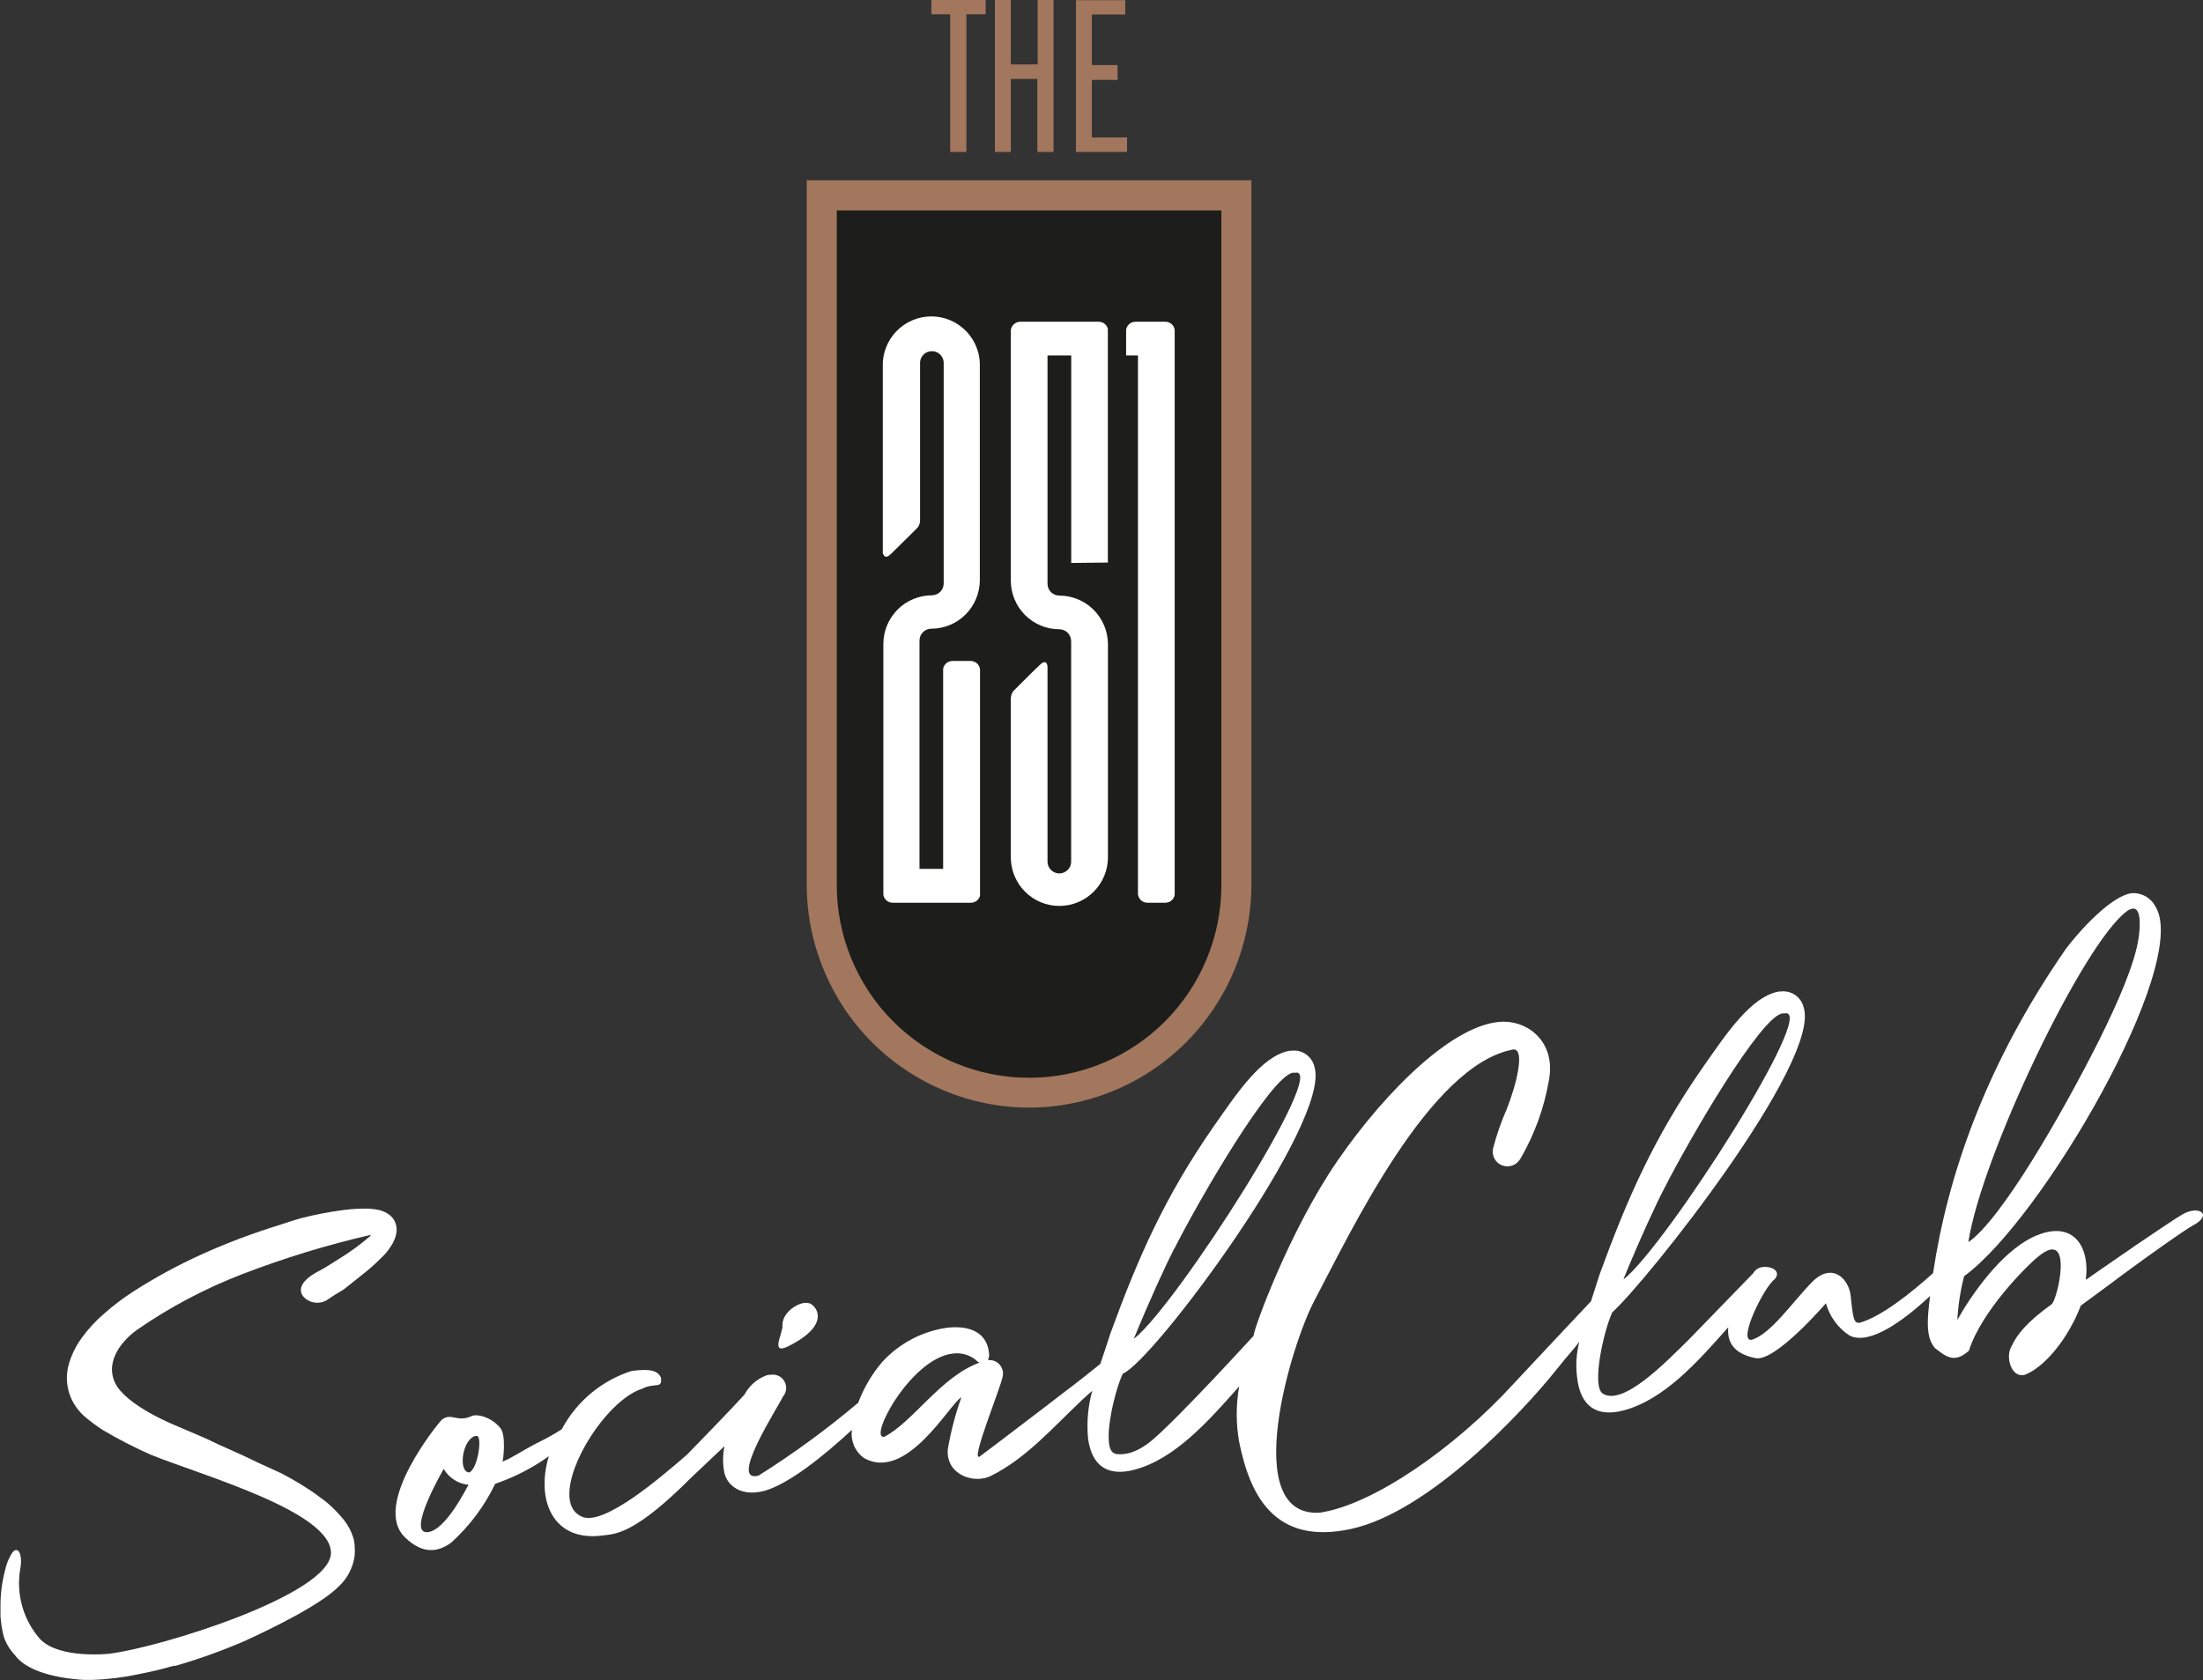 <svg width="194" height="148" viewBox="0 0 194 148" fill="none" xmlns="http://www.w3.org/2000/svg">
<rect x="0" y="0" width="194" height="148" fill="#333333" stroke="none"/>
<g clip-path="url(#clip0_991_4314)">
<path d="M90.621 97.565C85.453 97.556 80.497 95.503 76.831 91.851C73.164 88.199 71.085 83.244 71.043 78.064V15.879H110.199V77.956C110.186 83.155 108.119 88.138 104.45 91.813C100.78 95.488 95.808 97.556 90.621 97.565Z" fill="#A2775D"/>
<path d="M107.556 18.537H73.688V77.963C73.688 82.465 75.472 86.783 78.647 89.966C81.823 93.15 86.13 94.938 90.622 94.938C95.113 94.938 99.42 93.15 102.596 89.966C105.772 86.783 107.556 82.465 107.556 77.963V18.537Z" fill="#1D1D1B"/>
<path d="M83.675 13.386V1.263H82.018V0H86.8V1.263H85.101V13.386H83.675Z" fill="#A2775D"/>
<path d="M91.352 13.386V6.955H89.014V13.386H87.613V0H89.014V5.675H91.376V0H92.777V13.386H91.352Z" fill="#A2775D"/>
<path d="M94.75 13.385V0.016H99.093V1.279H96.151V5.732H98.414V7.037H96.151V12.105H99.251V13.385H94.75Z" fill="#A2775D"/>
<path d="M97.559 49.555V28.965C97.513 28.783 97.405 28.621 97.254 28.508C97.103 28.395 96.919 28.336 96.731 28.342H89.843C89.632 28.342 89.43 28.421 89.276 28.565C89.122 28.708 89.028 28.905 89.014 29.115V51.142C89.014 51.705 89.124 52.263 89.339 52.783C89.554 53.303 89.869 53.776 90.266 54.174C90.663 54.572 91.135 54.888 91.654 55.103C92.173 55.319 92.729 55.43 93.291 55.43C93.566 55.432 93.83 55.543 94.024 55.739C94.218 55.935 94.327 56.2 94.327 56.477V75.795C94.34 75.94 94.322 76.086 94.276 76.223C94.23 76.361 94.155 76.487 94.057 76.595C93.959 76.702 93.84 76.788 93.708 76.846C93.575 76.905 93.431 76.935 93.287 76.935C93.142 76.935 92.998 76.905 92.865 76.846C92.733 76.788 92.614 76.702 92.516 76.595C92.418 76.487 92.344 76.361 92.297 76.223C92.251 76.086 92.233 75.94 92.246 75.795V58.761C92.246 58.761 92.246 57.931 91.575 58.562C90.903 59.194 89.221 60.889 89.221 60.889C89.09 61.076 89.017 61.299 89.014 61.528V75.512C89.014 76.65 89.464 77.74 90.266 78.544C91.069 79.348 92.156 79.8 93.291 79.8C94.425 79.8 95.513 79.348 96.315 78.544C97.117 77.74 97.568 76.65 97.568 75.512V56.751C97.566 55.614 97.114 54.525 96.313 53.721C95.511 52.918 94.424 52.465 93.291 52.463C93.154 52.464 93.018 52.438 92.892 52.387C92.765 52.335 92.65 52.259 92.553 52.162C92.456 52.066 92.379 51.951 92.326 51.824C92.273 51.697 92.246 51.562 92.246 51.425V31.308H94.335V49.588L97.559 49.555Z" fill="white"/>
<path d="M100.212 78.769C100.233 78.975 100.329 79.165 100.483 79.303C100.636 79.442 100.835 79.518 101.041 79.517H102.616C102.814 79.519 103.006 79.452 103.158 79.325C103.31 79.199 103.411 79.022 103.445 78.827V29.039C103.412 28.835 103.305 28.651 103.144 28.522C102.983 28.393 102.78 28.328 102.575 28.341H100.038C99.833 28.328 99.629 28.393 99.469 28.522C99.308 28.651 99.201 28.835 99.168 29.039V31.308H100.212V78.769Z" fill="white"/>
<path d="M78.445 48.807C79.083 48.193 80.799 46.481 80.799 46.481C80.967 46.267 81.047 45.996 81.023 45.725C81.019 45.706 81.019 45.686 81.023 45.667V32.073C81.01 31.928 81.027 31.782 81.074 31.645C81.12 31.507 81.195 31.381 81.292 31.273C81.39 31.166 81.509 31.08 81.642 31.022C81.775 30.963 81.918 30.933 82.063 30.933C82.208 30.933 82.352 30.963 82.484 31.022C82.617 31.08 82.736 31.166 82.834 31.273C82.932 31.381 83.006 31.507 83.052 31.645C83.099 31.782 83.116 31.928 83.103 32.073V51.392C83.103 51.668 82.995 51.933 82.8 52.129C82.606 52.325 82.343 52.436 82.067 52.438C81.506 52.438 80.949 52.549 80.43 52.765C79.912 52.98 79.44 53.296 79.043 53.694C78.646 54.092 78.331 54.565 78.116 55.085C77.901 55.605 77.79 56.163 77.79 56.726V78.828C77.824 79.023 77.926 79.2 78.078 79.326C78.23 79.453 78.422 79.52 78.619 79.517H85.474C85.661 79.524 85.845 79.467 85.995 79.355C86.146 79.243 86.254 79.084 86.303 78.903V58.961C86.28 58.757 86.183 58.568 86.03 58.432C85.877 58.295 85.679 58.22 85.474 58.221H83.882C83.684 58.219 83.491 58.288 83.339 58.416C83.187 58.544 83.085 58.723 83.054 58.919V76.534H80.973V56.427C80.972 56.289 80.998 56.152 81.05 56.025C81.103 55.897 81.179 55.781 81.277 55.684C81.374 55.587 81.489 55.51 81.617 55.457C81.744 55.405 81.88 55.379 82.017 55.38C83.15 55.378 84.236 54.925 85.037 54.121C85.837 53.317 86.286 52.228 86.286 51.092V32.347C86.312 31.769 86.22 31.191 86.017 30.649C85.813 30.108 85.503 29.613 85.103 29.194C84.704 28.776 84.225 28.443 83.694 28.216C83.162 27.988 82.591 27.871 82.013 27.871C81.436 27.871 80.864 27.988 80.333 28.216C79.802 28.443 79.323 28.776 78.923 29.194C78.524 29.613 78.213 30.108 78.01 30.649C77.807 31.191 77.715 31.769 77.74 32.347V48.749C77.84 48.949 77.981 49.264 78.445 48.807Z" fill="white"/>
<path d="M69.452 118.57C73.281 116.634 71.839 114.989 71.292 114.806C71.147 114.765 70.995 114.751 70.844 114.765C70.016 114.864 68.855 115.745 68.905 116.767C68.955 117.448 67.761 119.418 69.452 118.57Z" fill="white"/>
<path d="M34.855 107.817C34.756 107.48 34.546 107.187 34.258 106.986C34.008 106.806 33.727 106.674 33.429 106.596C33.118 106.527 32.802 106.483 32.484 106.463C31.753 106.446 31.022 106.485 30.296 106.579C29.057 106.738 27.828 106.971 26.616 107.277C25.961 107.452 25.265 107.684 24.569 107.917C22.31 108.612 20.096 109.445 17.938 110.41C15.784 111.374 13.706 112.499 11.721 113.775C10.826 114.353 9.975 114.997 9.176 115.703C8.43 116.341 7.762 117.066 7.187 117.863C6.63 118.629 6.225 119.495 5.993 120.414C5.786 121.36 5.891 122.349 6.292 123.231C6.567 123.812 6.956 124.332 7.436 124.759C7.941 125.189 8.472 125.585 9.027 125.948C10.395 126.759 11.809 127.489 13.263 128.133C17.639 129.919 29.144 133.118 29.144 136.783C29.144 140.447 14.067 145.15 9.574 145.673C9.574 145.673 5.214 146.147 3.532 144.377C2.809 143.558 2.276 142.588 1.971 141.538C1.665 140.488 1.596 139.383 1.766 138.303C2.081 136.733 1.459 135.968 0.937 137.007C0.703 137.424 0.535 137.875 0.44 138.345C0.182 139.329 0.048 140.343 0.042 141.361V142.399L0.108 142.981C0.154 143.397 0.234 143.808 0.349 144.211C0.551 144.79 0.873 145.319 1.294 145.765C2.595 147.593 6.267 147.908 7.369 147.975H7.867H8.124C9.518 147.926 10.905 147.754 12.268 147.46C12.774 147.36 13.271 147.252 13.768 147.136C14.266 147.019 14.771 146.878 15.269 146.737H15.451C17.538 146.134 19.584 145.399 21.576 144.535C24.163 143.347 28.348 141.286 29.865 139.707C30.605 139.011 31.085 138.081 31.225 137.073C31.258 136.77 31.258 136.463 31.225 136.159V136.051C31.207 135.872 31.177 135.694 31.133 135.52C30.962 134.934 30.681 134.387 30.305 133.908C29.866 133.369 29.384 132.869 28.862 132.412C28.514 132.105 28.116 131.864 27.768 131.581C26.811 130.915 25.812 130.313 24.776 129.778L22.811 128.881C21.767 128.366 20.822 127.942 19.778 127.476C19.131 127.211 18.476 126.845 17.83 126.579L15.443 125.557C15.443 125.557 11.066 123.804 10.13 121.801C9.193 119.799 10.909 117.946 12.111 117.107C14.993 115.116 18.101 113.476 21.369 112.221C25.044 110.808 28.814 109.655 32.65 108.773L32.6 108.881C31.714 109.646 30.766 110.335 29.766 110.942C29.119 111.365 28.522 111.731 28.025 111.988C26.475 112.819 26.276 113.575 26.674 114.165C26.932 114.471 27.291 114.672 27.686 114.733C28.08 114.794 28.483 114.711 28.821 114.498C29.965 113.725 29.07 114.323 30.263 113.584L31.208 112.836L32.153 112.08C32.66 111.675 33.141 111.239 33.595 110.775C33.882 110.516 34.133 110.22 34.341 109.895C34.564 109.594 34.732 109.256 34.839 108.898C34.952 108.547 34.958 108.171 34.855 107.817Z" fill="white"/>
<path d="M192.218 106.954C191.58 107.32 189.831 108.5 188.074 109.696C188.008 109.731 187.944 109.77 187.883 109.813L187.825 109.871C185.703 111.317 183.681 112.737 183.681 112.737C184.078 109.638 182.429 107.337 178.997 108.982C176.163 110.353 173.568 114.108 172.366 116.269C172.439 114.967 172.638 113.676 172.963 112.413C179.834 107.428 192.856 84.994 189.839 79.892C189.646 79.508 189.346 79.188 188.975 78.971C188.604 78.755 188.179 78.65 187.75 78.671C185.91 78.895 183.125 81.994 181.948 83.548C174.828 93.809 171.504 103.614 170.228 112.147C168.18 113.984 165.627 116.003 163.729 116.526C163.282 116.526 163.182 116.252 162.983 114.208C162.834 112.604 161.326 111.167 159.601 112.904C157.877 114.64 155.913 117.573 154.222 118.022C153.028 118.122 155.316 113.369 156.311 112.654C156.858 111.956 156.012 111.516 155.217 111.607C155.045 111.626 154.88 111.686 154.736 111.781C154.592 111.876 154.472 112.005 154.388 112.156L148.818 117.897C146.671 120.024 142.941 123.871 141.151 122.758C140.106 122.102 141.267 117.108 141.979 115.596C145.03 112.854 160.331 93.593 158.839 88.758C158.737 88.308 158.472 87.913 158.095 87.65C157.717 87.388 157.255 87.276 156.8 87.337H156.651C154.164 87.785 151.967 91.151 149.978 93.984C145.643 100.207 143.306 105.558 140.86 112.264C140.72 112.712 140.305 114.025 140.106 114.624C140.106 114.624 135.406 119.609 133.284 121.894C128.145 127.519 120.934 132.554 116.218 133.244C109.098 133.668 113.681 118.412 115.77 114.524C118.854 108.708 125.874 93.751 133.293 92.439C134.337 92.439 133.492 95.662 132.696 97.673C132.198 98.796 131.794 99.957 131.486 101.146C131.422 101.416 131.447 101.699 131.555 101.953C131.664 102.208 131.851 102.421 132.089 102.561C132.327 102.701 132.604 102.762 132.879 102.733C133.154 102.704 133.412 102.588 133.616 102.401C133.767 102.253 133.893 102.082 133.989 101.894C135.163 99.833 135.973 97.584 136.384 95.247C137.056 91.923 134.727 89.996 132.431 89.996C128.145 89.996 122.003 96.111 117.768 102.268C113.532 108.425 110.391 117.1 110.391 117.665C110.391 117.665 103.925 124.752 101.522 126.805C100.071 128.051 98.944 128.167 98.281 128.076C98.201 128.05 98.123 128.016 98.049 127.976C97.004 127.32 98.148 122.509 98.877 120.997C101.563 119.933 117.246 98.811 115.754 93.984C115.654 93.533 115.389 93.136 115.012 92.872C114.634 92.607 114.171 92.494 113.715 92.555H113.565C111.079 93.004 108.882 96.369 106.893 99.202C102.566 105.425 100.22 110.776 97.775 117.482C97.56 118.18 97.228 119.144 96.897 120.141C96.167 120.739 94.824 121.803 93.332 122.924C92.926 123.232 92.545 123.522 92.18 123.813C89.279 126.04 86.262 128.308 86.262 128.308C85.433 128.749 88.152 122.176 88.301 121.229C88.339 121.045 88.333 120.855 88.283 120.674C88.234 120.494 88.142 120.327 88.016 120.188C87.89 120.05 87.733 119.943 87.557 119.877C87.382 119.811 87.194 119.787 87.008 119.808C87.069 119.666 87.103 119.514 87.107 119.36C87.008 117.349 85.367 116.717 83.369 116.958C81.192 117.275 79.189 118.335 77.7 119.958C76.788 121.024 76.07 122.241 75.578 123.556C72.806 125.9 69.872 128.047 66.8 129.979C64.106 130.701 68.54 123.921 68.938 123.032C69.097 122.852 69.197 122.628 69.225 122.389C69.252 122.151 69.205 121.909 69.091 121.698C68.978 121.487 68.801 121.316 68.587 121.208C68.373 121.1 68.131 121.061 67.894 121.096H67.745C67.624 121.107 67.507 121.138 67.397 121.188C66.606 121.506 65.954 122.095 65.556 122.849C64.595 123.921 61.263 127.353 60.5 128.134C58.072 130.236 53.256 134.349 51.316 133.626C47.835 132.28 52.808 123.514 56.547 122.326C57.69 121.744 58.337 122.401 58.204 121.337C57.956 120.83 57.458 120.506 55.61 120.764C52.974 121.608 50.77 123.451 49.468 125.899C48.856 126.292 48.222 126.649 47.57 126.971C45.912 127.802 45.274 128.333 44.254 128.749C44.304 128.649 44.602 126.447 44.055 125.774C43.16 124.711 41.867 124.52 41.469 124.761C40.226 125.309 39.728 124.387 38.883 125.076C38.783 125.143 32.608 132.554 35.692 135.446C37.184 136.883 38.535 136.767 39.728 135.886C41.347 134.428 42.665 132.667 43.608 130.701C45.068 130.201 46.46 129.52 47.752 128.674L48.332 128.267C47.163 132.131 48.689 135.87 53.123 135.246C54.234 135.114 55.908 135.13 60.89 130.136L63.799 127.386C63.634 128.175 63.634 128.99 63.799 129.779C64.098 130.926 65.341 131.856 67.338 131.316C69.469 130.71 72.527 128.259 75.022 125.949C74.956 126.423 75.022 126.907 75.212 127.347C75.402 127.786 75.709 128.165 76.1 128.441C79.879 130.544 83.668 123.589 84.662 123.082C84.125 124.58 83.723 126.124 83.46 127.694C83.311 129.929 85.806 130.76 87.298 129.987C90.382 128.433 92.628 125.832 95.264 123.34C95.545 123.074 95.86 122.791 96.184 122.509C95.812 123.86 95.686 125.267 95.811 126.663C96.109 129.04 97.468 130.103 99.889 129.463C103.428 128.541 106.412 125.184 108.948 122.318L109.123 122.118C108.837 123.737 108.837 125.394 109.123 127.012C110.051 131.591 112.148 136.152 118.961 134.681C125.775 133.211 133.989 124.503 137.089 120.614C138.233 119.177 138.573 118.878 139.078 118.188C138.805 119.248 138.743 120.353 138.896 121.437C139.194 123.813 140.554 124.877 142.974 124.237C146.505 123.315 149.497 119.958 152.034 117.091L152.191 116.917C152.05 118.512 153.02 119.326 154.62 119.634C156.361 119.958 160.795 114.798 160.795 114.798C161.121 115.972 161.864 116.986 162.884 117.648C164.641 118.52 167.625 116.344 169.963 114.158C169.904 114.648 169.846 115.139 169.805 115.629C169.706 116.967 169.755 117.989 170.402 118.753C171.297 119.426 172.06 120.174 173.386 118.977C174.48 115.504 178.467 111.499 179.511 110.668C182.694 108.068 181.169 114.59 180.655 114.898C178.517 116.435 177.621 117.532 177.124 118.62C176.577 119.526 177.124 121.379 178.268 121.113C179.926 120.515 182.048 118.097 183.241 115.006C184.526 114.05 185.612 113.277 186.764 112.397C189.184 110.619 192.143 108.491 193.13 107.935C194.904 106.988 193.644 106.14 192.218 106.954ZM187.328 80.241C187.461 80.144 187.614 80.076 187.775 80.041C188.67 79.884 188.422 82.027 188.322 82.675C187.974 84.927 186.532 88.251 184.841 91.649C181.525 98.246 176.179 107.494 173.336 109.414C174.48 101.853 183.506 82.966 187.328 80.241ZM146.505 104.786C148.901 100.074 155.067 89.539 156.966 89.264H157.165C160.198 88.65 146.804 109.597 143.024 112.654H142.974C144.367 109.239 145.859 106.015 146.505 104.786ZM103.403 110.012C105.79 105.301 111.966 94.773 113.855 94.491H114.054C117.088 93.876 103.702 114.823 99.914 117.881H99.864C101.256 114.466 102.757 111.242 103.403 109.979V110.012ZM37.623 134.964C35.783 135.047 39.074 129.389 39.074 129.389C39.302 129.779 39.619 130.11 39.999 130.354C40.38 130.598 40.812 130.749 41.262 130.793C41.179 130.843 39.281 134.864 37.623 134.964ZM41.312 129.704C40.317 129.63 40.715 126.78 41.859 126.489H41.958C42.522 126.389 42.074 129.513 41.279 129.713L41.312 129.704ZM77.948 126.539C76.29 127.037 80.136 119.634 83.924 119.227C84.287 119.18 84.654 119.208 85.005 119.309C85.356 119.411 85.682 119.583 85.963 119.817C86.039 119.915 86.143 119.988 86.262 120.024C82.839 121.271 80.451 125.201 77.915 126.539H77.948Z" fill="white"/>
</g>
<defs>
<clipPath id="clip0_991_4314">
<rect width="194" height="148" fill="white"/>
</clipPath>
</defs>
</svg>
